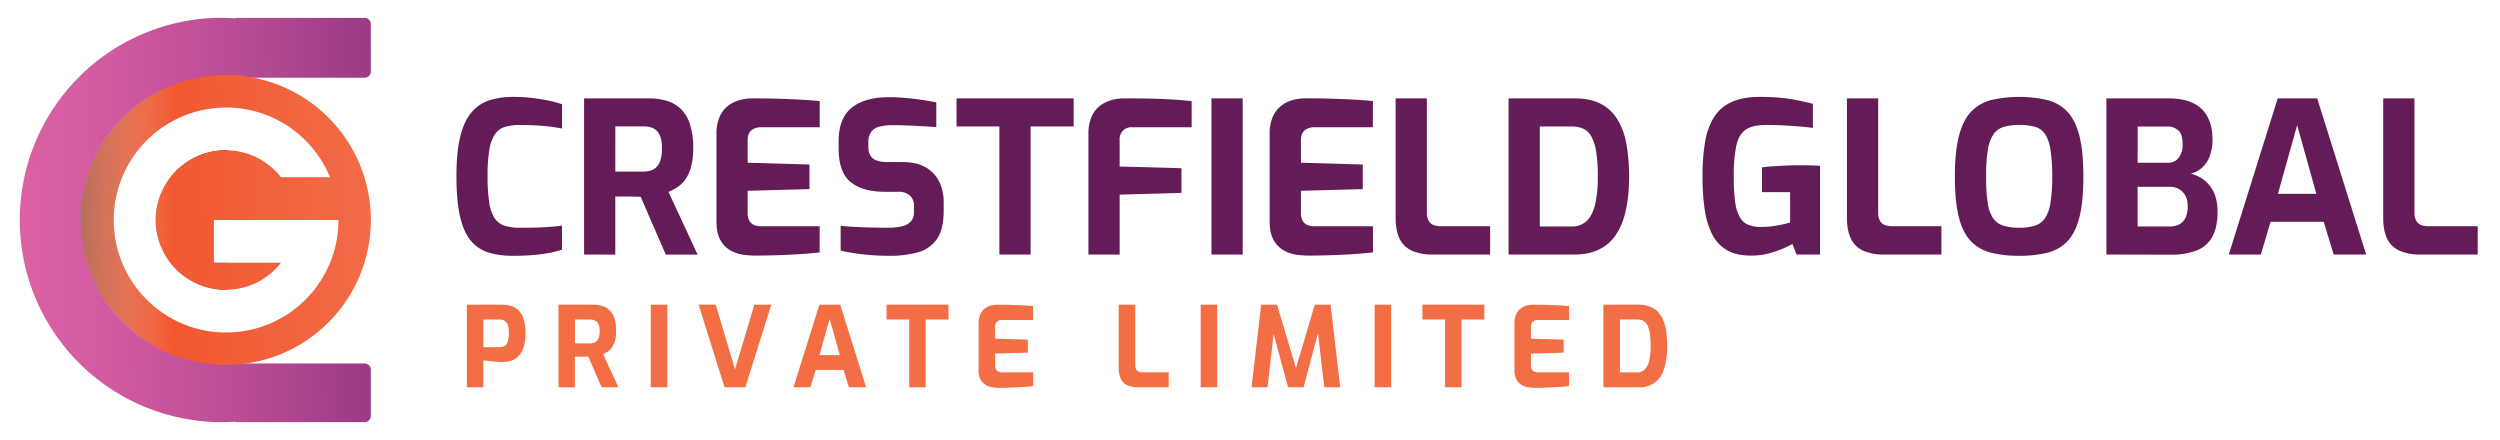 <svg xmlns="http://www.w3.org/2000/svg" xmlns:xlink="http://www.w3.org/1999/xlink" viewBox="0 0 1400 246.34"><defs><style>.cls-1{isolation:isolate;}.cls-2{fill:#641c59;}.cls-3{fill:#f36e44;}.cls-4{fill:#231f20;}.cls-5{fill:url(#linear-gradient);}.cls-6{fill:url(#linear-gradient-2);}.cls-7,.cls-8{mix-blend-mode:multiply;}.cls-7{fill:url(#linear-gradient-3);}.cls-8{fill:url(#linear-gradient-4);}</style><linearGradient id="linear-gradient" x1="13.84" y1="124.85" x2="238.88" y2="122.32" gradientUnits="userSpaceOnUse"><stop offset="0" stop-color="#db60a4"/><stop offset="0.2" stop-color="#d25ba0"/><stop offset="0.54" stop-color="#b94c94"/><stop offset="0.96" stop-color="#913481"/><stop offset="1" stop-color="#8d327f"/></linearGradient><linearGradient id="linear-gradient-2" x1="206.13" y1="119.6" x2="37.13" y2="127.18" gradientUnits="userSpaceOnUse"><stop offset="0" stop-color="#f26b47"/><stop offset="1" stop-color="#f04e24"/></linearGradient><linearGradient id="linear-gradient-3" x1="1.4" y1="122.09" x2="99.17" y2="122.94" gradientUnits="userSpaceOnUse"><stop offset="0" stop-color="#231f20"/><stop offset="0.98" stop-color="#fff" stop-opacity="0"/></linearGradient><linearGradient id="linear-gradient-4" x1="1.4" y1="122.06" x2="99.17" y2="122.9" xlink:href="#linear-gradient-3"/></defs><g class="cls-1"><g id="Layer_1" data-name="Layer 1"><path class="cls-2" d="M287.27,143.25a46.8,46.8,0,0,1-13.53-1.78,20.82,20.82,0,0,1-9.93-6.5q-4.08-4.72-6.14-13.53T255.6,98.58q0-13.59,2.19-22.28t6.32-13.47a21.82,21.82,0,0,1,10-6.68,43.77,43.77,0,0,1,13.36-1.89,88.77,88.77,0,0,1,11,.65q5.15.66,9.28,1.54a49.61,49.61,0,0,1,7,1.95V72c-1.41-.32-3.33-.63-5.73-.95s-5.14-.57-8.21-.77-6.3-.29-9.69-.29a27.72,27.72,0,0,0-8.45,1.12,10.42,10.42,0,0,0-5.55,4.14,22.36,22.36,0,0,0-3.08,8.68,87.84,87.84,0,0,0-1,14.77,95,95,0,0,0,.89,14.42,23.07,23.07,0,0,0,2.89,8.81,10.61,10.61,0,0,0,5.5,4.37,26.72,26.72,0,0,0,8.8,1.24q9,0,14.59-.36c3.74-.23,6.76-.51,9-.82v13.47a54.61,54.61,0,0,1-7.32,1.83q-4.14.76-9.1,1.18C295.07,143.11,291.36,143.25,287.27,143.25Z"/><path class="cls-2" d="M327.09,142.54V55.09h36.16a36.11,36.11,0,0,1,9.69,1.24,19.53,19.53,0,0,1,7.92,4.31,20.41,20.41,0,0,1,5.38,8.51,42,42,0,0,1,1.95,13.95A39.23,39.23,0,0,1,387,93.38a22.09,22.09,0,0,1-3.13,7,17.18,17.18,0,0,1-4.44,4.37,28.42,28.42,0,0,1-5.08,2.72l16.31,35.1H372.83l-14.07-32.38c-.94,0-2,0-3.25-.06s-2.46-.06-3.72-.06H348c-1.26,0-2.4,0-3.43-.12v32.62Zm17.49-46.45h15.6a14.11,14.11,0,0,0,4.26-.59,7.65,7.65,0,0,0,3.3-2.06,9.79,9.79,0,0,0,2.19-4,22.13,22.13,0,0,0,.77-6.38,20.53,20.53,0,0,0-.77-6.09,8.74,8.74,0,0,0-2.19-3.78,7.6,7.6,0,0,0-3.3-1.89,15.57,15.57,0,0,0-4.26-.53h-15.6Z"/><path class="cls-2" d="M422.46,143.13a46.47,46.47,0,0,1-6.5-.53,20.3,20.3,0,0,1-7-2.43,14.69,14.69,0,0,1-5.56-5.73q-2.17-3.84-2.18-10.57V75.06A23.44,23.44,0,0,1,403,65.37a15.69,15.69,0,0,1,4.73-6.15,18.78,18.78,0,0,1,6.5-3.19,26.92,26.92,0,0,1,7-.94q8.86,0,15.66.23t12.23.54c3.62.19,6.93.45,9.92.76V71.28H426.36a8.28,8.28,0,0,0-5.67,1.77c-1.34,1.18-2,3-2,5.44V91.13l34.62,1V105.9l-34.62.95V118.9a9.52,9.52,0,0,0,1,4.79,5.28,5.28,0,0,0,2.72,2.36,9.9,9.9,0,0,0,3.6.65h33v14.65q-5.19.6-11.52,1t-12.76.59Q428.24,143.13,422.46,143.13Z"/><path class="cls-2" d="M498.09,143.25q-3.43,0-7-.18t-7.33-.59c-2.48-.28-4.83-.59-7-.95s-4.22-.77-6-1.24V126.47q3.54.34,8,.59t9.33.35q4.84.12,9.22.12a34.18,34.18,0,0,0,7.74-.77,9.5,9.5,0,0,0,5-2.72,7.69,7.69,0,0,0,1.77-5.37v-3.2a7.59,7.59,0,0,0-2.3-6,9.49,9.49,0,0,0-6.56-2.07h-7.44q-12.53,0-19.21-5.5t-6.67-18.73V79q0-12.76,7.32-18.67t20.92-5.91q4.84,0,9.63.47T516.7,56q4.42.66,7.62,1.36V71.16q-5.43-.36-12.11-.71t-12.35-.35a30.27,30.27,0,0,0-7.15.76,8.4,8.4,0,0,0-4.79,2.9,9.66,9.66,0,0,0-1.65,6v2.36q0,4.6,2.6,6.62t7.68,2h8.63q7.91,0,13.06,2.89a18.58,18.58,0,0,1,7.68,8,25.61,25.61,0,0,1,2.54,11.58v5q0,10.29-3.84,15.72A19,19,0,0,1,514,141.3,57.9,57.9,0,0,1,498.09,143.25Z"/><path class="cls-2" d="M559.65,142.54V70.81h-24V55.09h65.59V70.81H577.14v71.73Z"/><path class="cls-2" d="M609.52,142.54V75.06a23.44,23.44,0,0,1,1.77-9.69A15.79,15.79,0,0,1,616,59.22a18.87,18.87,0,0,1,6.5-3.19,27,27,0,0,1,7-.94c2.84,0,6.36,0,10.58.06s8.7.17,13.47.41,9.36.59,13.77,1.06V71.28h-33A6.57,6.57,0,0,0,627,78.37V93.26l34.63.94V108L627,109v33.56Z"/><path class="cls-2" d="M678.42,142.54V55.09h17.49v87.45Z"/><path class="cls-2" d="M732.3,143.13a46.47,46.47,0,0,1-6.5-.53,20.37,20.37,0,0,1-7-2.43,14.6,14.6,0,0,1-5.55-5.73Q711,130.6,711,123.87V75.06a23.44,23.44,0,0,1,1.77-9.69,15.69,15.69,0,0,1,4.73-6.15A18.87,18.87,0,0,1,724,56a26.92,26.92,0,0,1,7-.94q8.87,0,15.66.23t12.23.54c3.62.19,6.93.45,9.93.76V71.28H736.2a8.3,8.3,0,0,0-5.67,1.77c-1.34,1.18-2,3-2,5.44V91.13l34.62,1V105.9l-34.62.95V118.9a9.52,9.52,0,0,0,1,4.79,5.28,5.28,0,0,0,2.72,2.36,9.92,9.92,0,0,0,3.61.65h33v14.65q-5.21.6-11.53,1t-12.76.59Q738.1,143.13,732.3,143.13Z"/><path class="cls-2" d="M802.26,142.54a28.1,28.1,0,0,1-11.41-2.07,14,14,0,0,1-7-6.62q-2.31-4.54-2.3-12V55.09h17.49V119a9.29,9.29,0,0,0,1,4.61,5.19,5.19,0,0,0,2.78,2.42,11.46,11.46,0,0,0,4,.65h27.65v15.84Z"/><path class="cls-2" d="M844.8,142.54V55.09h37q8.87,0,14.77,3.13a23.63,23.63,0,0,1,9.39,9,40.72,40.72,0,0,1,4.91,13.89,102.78,102.78,0,0,1,1.42,17.72q0,14.77-3.37,24.46T898.8,137.75q-6.74,4.78-17,4.79Zm17.49-15.72H880a11.77,11.77,0,0,0,8.63-3.13q3.2-3.14,4.67-9.4a68.9,68.9,0,0,0,1.48-15.48,85,85,0,0,0-.95-14,25.46,25.46,0,0,0-2.78-8.57A9.92,9.92,0,0,0,886.45,72,16.27,16.27,0,0,0,880,70.81H862.29Z"/><path class="cls-2" d="M980.46,143.13q-8.28,0-13.53-3.13a21.41,21.41,0,0,1-8.22-9,45.45,45.45,0,0,1-4.13-14,127.32,127.32,0,0,1-1.18-18.2A116.35,116.35,0,0,1,954.76,80a38.84,38.84,0,0,1,4.84-14,22.51,22.51,0,0,1,9.81-8.75q6.32-3,16.25-3,6,0,11.05.47t9.51,1.36c3,.59,6,1.28,9,2.07V71.63q-2.48-.34-6.62-.71c-2.75-.23-5.83-.45-9.21-.65s-6.9-.29-10.52-.29q-7.44,0-11.29,2.66t-5.26,9a83.26,83.26,0,0,0-1.41,17.31,103.8,103.8,0,0,0,.76,13.95,24.5,24.5,0,0,0,2.55,8.56,9.71,9.71,0,0,0,4.66,4.37,18.13,18.13,0,0,0,7.15,1.25,50.69,50.69,0,0,0,9.28-.83,66.89,66.89,0,0,0,7.15-1.66v-17H986.72V93.73c1.66-.24,3.62-.43,5.91-.59s4.67-.29,7.15-.41,4.86-.18,7.15-.18q3.78,0,6.79.06c2,0,3.84.14,5.5.29v49.64H1006.1l-2.36-5.91a59.57,59.57,0,0,1-9.69,4.25A40,40,0,0,1,980.46,143.13Z"/><path class="cls-2" d="M1055,142.54a28.05,28.05,0,0,1-11.4-2.07,13.91,13.91,0,0,1-7-6.62q-2.31-4.54-2.31-12V55.09h17.49V119a9.29,9.29,0,0,0,1,4.61,5.18,5.18,0,0,0,2.77,2.42,11.49,11.49,0,0,0,4,.65h27.65v15.84Z"/><path class="cls-2" d="M1130.77,143.25a64.19,64.19,0,0,1-15.71-1.72,23.49,23.49,0,0,1-11.29-6.38q-4.55-4.67-6.79-13.41t-2.25-22.81q0-14.06,2.3-22.87t6.8-13.53a23.38,23.38,0,0,1,11.23-6.5,70.65,70.65,0,0,1,31.43,0,23.43,23.43,0,0,1,11.23,6.5q4.48,4.74,6.73,13.53t2.25,22.87q0,14.07-2.25,22.81t-6.73,13.41a23.16,23.16,0,0,1-11.23,6.38A64.28,64.28,0,0,1,1130.77,143.25Zm0-15.72a28.38,28.38,0,0,0,8.87-1.18,10.76,10.76,0,0,0,5.61-4.2,21.7,21.7,0,0,0,3-8.62,91.16,91.16,0,0,0,1-14.6,96.16,96.16,0,0,0-1-15.13,21.79,21.79,0,0,0-3-8.68,10.16,10.16,0,0,0-5.61-4.08,31.38,31.38,0,0,0-8.87-1.06,30.24,30.24,0,0,0-8.62,1.06,10.65,10.65,0,0,0-5.73,4.08,21.07,21.07,0,0,0-3.2,8.68,90.69,90.69,0,0,0-1,15.13,95.91,95.91,0,0,0,.89,14.6,20.53,20.53,0,0,0,3,8.62,11.05,11.05,0,0,0,5.73,4.2A28.9,28.9,0,0,0,1130.77,127.53Z"/><path class="cls-2" d="M1179.58,142.54V55.09H1214q13,0,19,6t6,17a26,26,0,0,1-1.48,9.16,16.65,16.65,0,0,1-4.19,6.5,14.48,14.48,0,0,1-6.5,3.49,21.23,21.23,0,0,1,5.49,2.24,18.44,18.44,0,0,1,4.85,4.14,19.24,19.24,0,0,1,3.43,6.32,27.29,27.29,0,0,1,1.24,8.57q0,8.86-3,14.18a17,17,0,0,1-8.86,7.62,39.25,39.25,0,0,1-14.36,2.31Zm17.49-51.41h17a7.17,7.17,0,0,0,6-2.78,11.38,11.38,0,0,0,2.19-7.26c.07-3.86-.71-6.54-2.37-8a8.67,8.67,0,0,0-6-2.24h-16.78Zm0,35.69h18a11.26,11.26,0,0,0,5.32-1.18,8.11,8.11,0,0,0,3.48-3.67,14.81,14.81,0,0,0,1.24-6.61,11.8,11.8,0,0,0-1.3-5.79,9.33,9.33,0,0,0-3.54-3.67,10.26,10.26,0,0,0-5.2-1.3h-18Z"/><path class="cls-2" d="M1248.12,142.54l27.41-87.45h22.1l27.42,87.45h-18.2l-5.56-18.32h-29.78l-5.43,18.32Zm27.53-34h21.51L1286.4,70.1Z"/><path class="cls-2" d="M1355.3,142.54a28.05,28.05,0,0,1-11.4-2.07,13.93,13.93,0,0,1-7-6.62q-2.3-4.54-2.3-12V55.09h17.49V119a9.29,9.29,0,0,0,1,4.61,5.19,5.19,0,0,0,2.78,2.42,11.46,11.46,0,0,0,4,.65h27.65v15.84Z"/><path class="cls-3" d="M261.44,216.87V170.63h19.5a20.35,20.35,0,0,1,4.59.53,10.46,10.46,0,0,1,4.32,2.12,11.07,11.07,0,0,1,3.18,4.78,24,24,0,0,1,1.22,8.44A24.49,24.49,0,0,1,293,195a11.94,11.94,0,0,1-3.15,4.93,9.94,9.94,0,0,1-4.19,2.25,17.79,17.79,0,0,1-4.37.57c-.75,0-1.63,0-2.63-.1s-2-.15-3-.28l-2.84-.34-2.13-.28v15.12Zm9.25-22.44h9.19a4.78,4.78,0,0,0,2.78-.78,4.63,4.63,0,0,0,1.72-2.5,15.31,15.31,0,0,0,.56-4.59,13.84,13.84,0,0,0-.59-4.47,4.76,4.76,0,0,0-1.69-2.4,4.46,4.46,0,0,0-2.59-.75h-9.38Z"/><path class="cls-3" d="M312.75,216.87V170.63h19.12a19,19,0,0,1,5.12.65,10.34,10.34,0,0,1,4.19,2.28,10.79,10.79,0,0,1,2.84,4.5,22.15,22.15,0,0,1,1,7.38,20.35,20.35,0,0,1-.63,5.43,11.7,11.7,0,0,1-1.66,3.69,8.84,8.84,0,0,1-2.34,2.31,14.9,14.9,0,0,1-2.69,1.44l8.63,18.56h-9.44l-7.43-17.12-1.72,0c-.65,0-1.31,0-2,0h-2c-.67,0-1.27,0-1.81-.06v17.25ZM322,192.31h8.25a7.51,7.51,0,0,0,2.25-.31,4.07,4.07,0,0,0,1.75-1.1,5.17,5.17,0,0,0,1.15-2.09,11.64,11.64,0,0,0,.41-3.37,10.78,10.78,0,0,0-.41-3.22,4.61,4.61,0,0,0-1.15-2,4.15,4.15,0,0,0-1.75-1,8.25,8.25,0,0,0-2.25-.28H322Z"/><path class="cls-3" d="M364.43,216.87V170.63h9.25v46.24Z"/><path class="cls-3" d="M405.73,216.87l-14.49-46.24h9.56l10.81,36.24,10.81-36.24h9.5l-14.5,46.24Z"/><path class="cls-3" d="M444.35,216.87l14.5-46.24h11.69L485,216.87h-9.62l-2.94-9.69H456.73l-2.88,9.69Zm14.56-18h11.38l-5.69-20.31Z"/><path class="cls-3" d="M509.16,216.87V178.94H496.47v-8.31h34.68v8.31H518.4v37.93Z"/><path class="cls-3" d="M559.27,217.18a23.74,23.74,0,0,1-3.43-.28,10.56,10.56,0,0,1-3.72-1.28,7.8,7.8,0,0,1-2.94-3A11.38,11.38,0,0,1,548,207V181.19a12.5,12.5,0,0,1,.94-5.13,8.37,8.37,0,0,1,2.5-3.25,9.76,9.76,0,0,1,3.44-1.68,14,14,0,0,1,3.68-.5q4.7,0,8.29.12c2.39.08,4.55.18,6.46.28s3.67.24,5.25.41v7.75H561.33a4.42,4.42,0,0,0-3,.93,3.69,3.69,0,0,0-1.06,2.88v6.68l18.31.5v7.32l-18.31.5v6.37a5.07,5.07,0,0,0,.53,2.53,2.81,2.81,0,0,0,1.44,1.25,5.3,5.3,0,0,0,1.91.34h17.43v7.75q-2.75.31-6.09.5c-2.23.13-4.48.23-6.75.32S561.31,217.18,559.27,217.18Z"/><path class="cls-3" d="M637.38,216.87a14.87,14.87,0,0,1-6-1.1,7.31,7.31,0,0,1-3.68-3.49,14,14,0,0,1-1.22-6.35v-35.3h9.25v33.8a4.85,4.85,0,0,0,.53,2.44,2.74,2.74,0,0,0,1.47,1.28,6.08,6.08,0,0,0,2.12.34h14.62v8.38Z"/><path class="cls-3" d="M672.38,216.87V170.63h9.25v46.24Z"/><path class="cls-3" d="M700.87,216.87l5.38-46.24h8.87l10.62,35.43,10.56-35.43h8.82l5.43,46.24h-8.93l-4-34.06,1.43.13L730,216.87h-8.68l-9.19-33.93,1.56-.07-3.87,34Z"/><path class="cls-3" d="M769.8,216.87V170.63h9.25v46.24Z"/><path class="cls-3" d="M809.23,216.87V178.94H796.54v-8.31h34.69v8.31H818.48v37.93Z"/><path class="cls-3" d="M859.35,217.18a23.87,23.87,0,0,1-3.44-.28,10.7,10.7,0,0,1-3.72-1.28,7.87,7.87,0,0,1-2.94-3A11.38,11.38,0,0,1,848.1,207V181.19a12.34,12.34,0,0,1,.94-5.13,8.19,8.19,0,0,1,2.5-3.25,9.71,9.71,0,0,1,3.43-1.68,14,14,0,0,1,3.69-.5q4.68,0,8.28.12c2.39.08,4.55.18,6.47.28s3.66.24,5.25.41v7.75H861.41a4.42,4.42,0,0,0-3,.93,3.65,3.65,0,0,0-1.06,2.88v6.68l18.31.5v7.32l-18.31.5v6.37a5,5,0,0,0,.53,2.53,2.73,2.73,0,0,0,1.44,1.25,5.25,5.25,0,0,0,1.9.34h17.44v7.75q-2.76.31-6.1.5c-2.23.13-4.48.23-6.74.32S861.39,217.18,859.35,217.18Z"/><path class="cls-3" d="M897.9,216.87V170.63h19.56a16.58,16.58,0,0,1,7.81,1.65,12.54,12.54,0,0,1,5,4.75,21.51,21.51,0,0,1,2.59,7.34,54.2,54.2,0,0,1,.75,9.38,39.79,39.79,0,0,1-1.78,12.93,13.85,13.85,0,0,1-14.34,10.19Zm9.25-8.31h9.37a6.23,6.23,0,0,0,4.57-1.66,10.05,10.05,0,0,0,2.46-5,35.64,35.64,0,0,0,.79-8.18,45.47,45.47,0,0,0-.5-7.41,13.65,13.65,0,0,0-1.47-4.53,5.3,5.3,0,0,0-2.44-2.25,8.76,8.76,0,0,0-3.41-.62h-9.37Z"/><path class="cls-4" d="M119.53,123.18v24h8.16v15.05l-1.18,0a39,39,0,0,1,0-78.07l1.18,0v39Z"/><path class="cls-5" d="M52.41,123.17a63,63,0,0,0,63,63c.39,0,.78,0,1.18,0v17.38h87.56a3.52,3.52,0,0,1,3.52,3.52v25.8a3.52,3.52,0,0,1-3.52,3.53H131.84v-.32c-2.84.21-5.72.32-8.61.32a113.22,113.22,0,0,1,0-226.43c2.89,0,5.77.11,8.61.32V10h72.31a3.51,3.51,0,0,1,3.52,3.52V40a3.52,3.52,0,0,1-3.52,3.52H116.59V60.19h-1.18A63,63,0,0,0,52.41,123.17Z"/><path class="cls-6" d="M127.69,147.14V162.2a39,39,0,0,0,29.63-15.06Zm-.58,0-1.23,15.06h1.81a39,39,0,0,0,29.63-15.06Zm0,0-1.23,15.06h1.81a39,39,0,0,0,29.63-15.06Zm15-103.61c-2.13-.42-4.29-.76-6.48-1a74.71,74.71,0,0,0-7.94-.51c-.4,0-.78,0-1.18,0a81.16,81.16,0,0,0-4.06,162.22c1.34.08,2.7.11,4.06.11h1.18a81.16,81.16,0,0,0,14.42-160.8ZM127.69,186.16h-1.18c-.87,0-1.73,0-2.59,0a63,63,0,0,1,2.59-125.94h1.18c2.19,0,4.34.2,6.47.45a63,63,0,0,1,50.63,38.57H157.32a39,39,0,0,0-25.11-14.66,37.4,37.4,0,0,0-4.52-.39c-.4,0-.78,0-1.18,0a39,39,0,0,0-.63,78.06h1.81a39,39,0,0,0,29.63-15.06H119.53v-24h70a62.94,62.94,0,0,1-61.82,63Zm-.58-39-1.23,15.06h1.81a39,39,0,0,0,29.63-15.06Zm.58,0V162.2a39,39,0,0,0,29.63-15.06Zm0,0V162.2a39,39,0,0,0,29.63-15.06Z"/><path class="cls-7" d="M119.53,123.18v24h7.58l-1.23,15.06a39,39,0,0,1,.63-78.06c.4,0,.78,0,1.18,0a37.4,37.4,0,0,1,4.52.39l-3.15,38.63Z"/><path class="cls-8" d="M135.63,42.54l-1.47,18.1c-2.13-.25-4.28-.41-6.47-.45h-1.18a63,63,0,0,0-2.59,125.94l-1.47,18.11A81.16,81.16,0,0,1,126.51,42c.4,0,.78,0,1.18,0A74.71,74.71,0,0,1,135.63,42.54Z"/></g></g></svg>